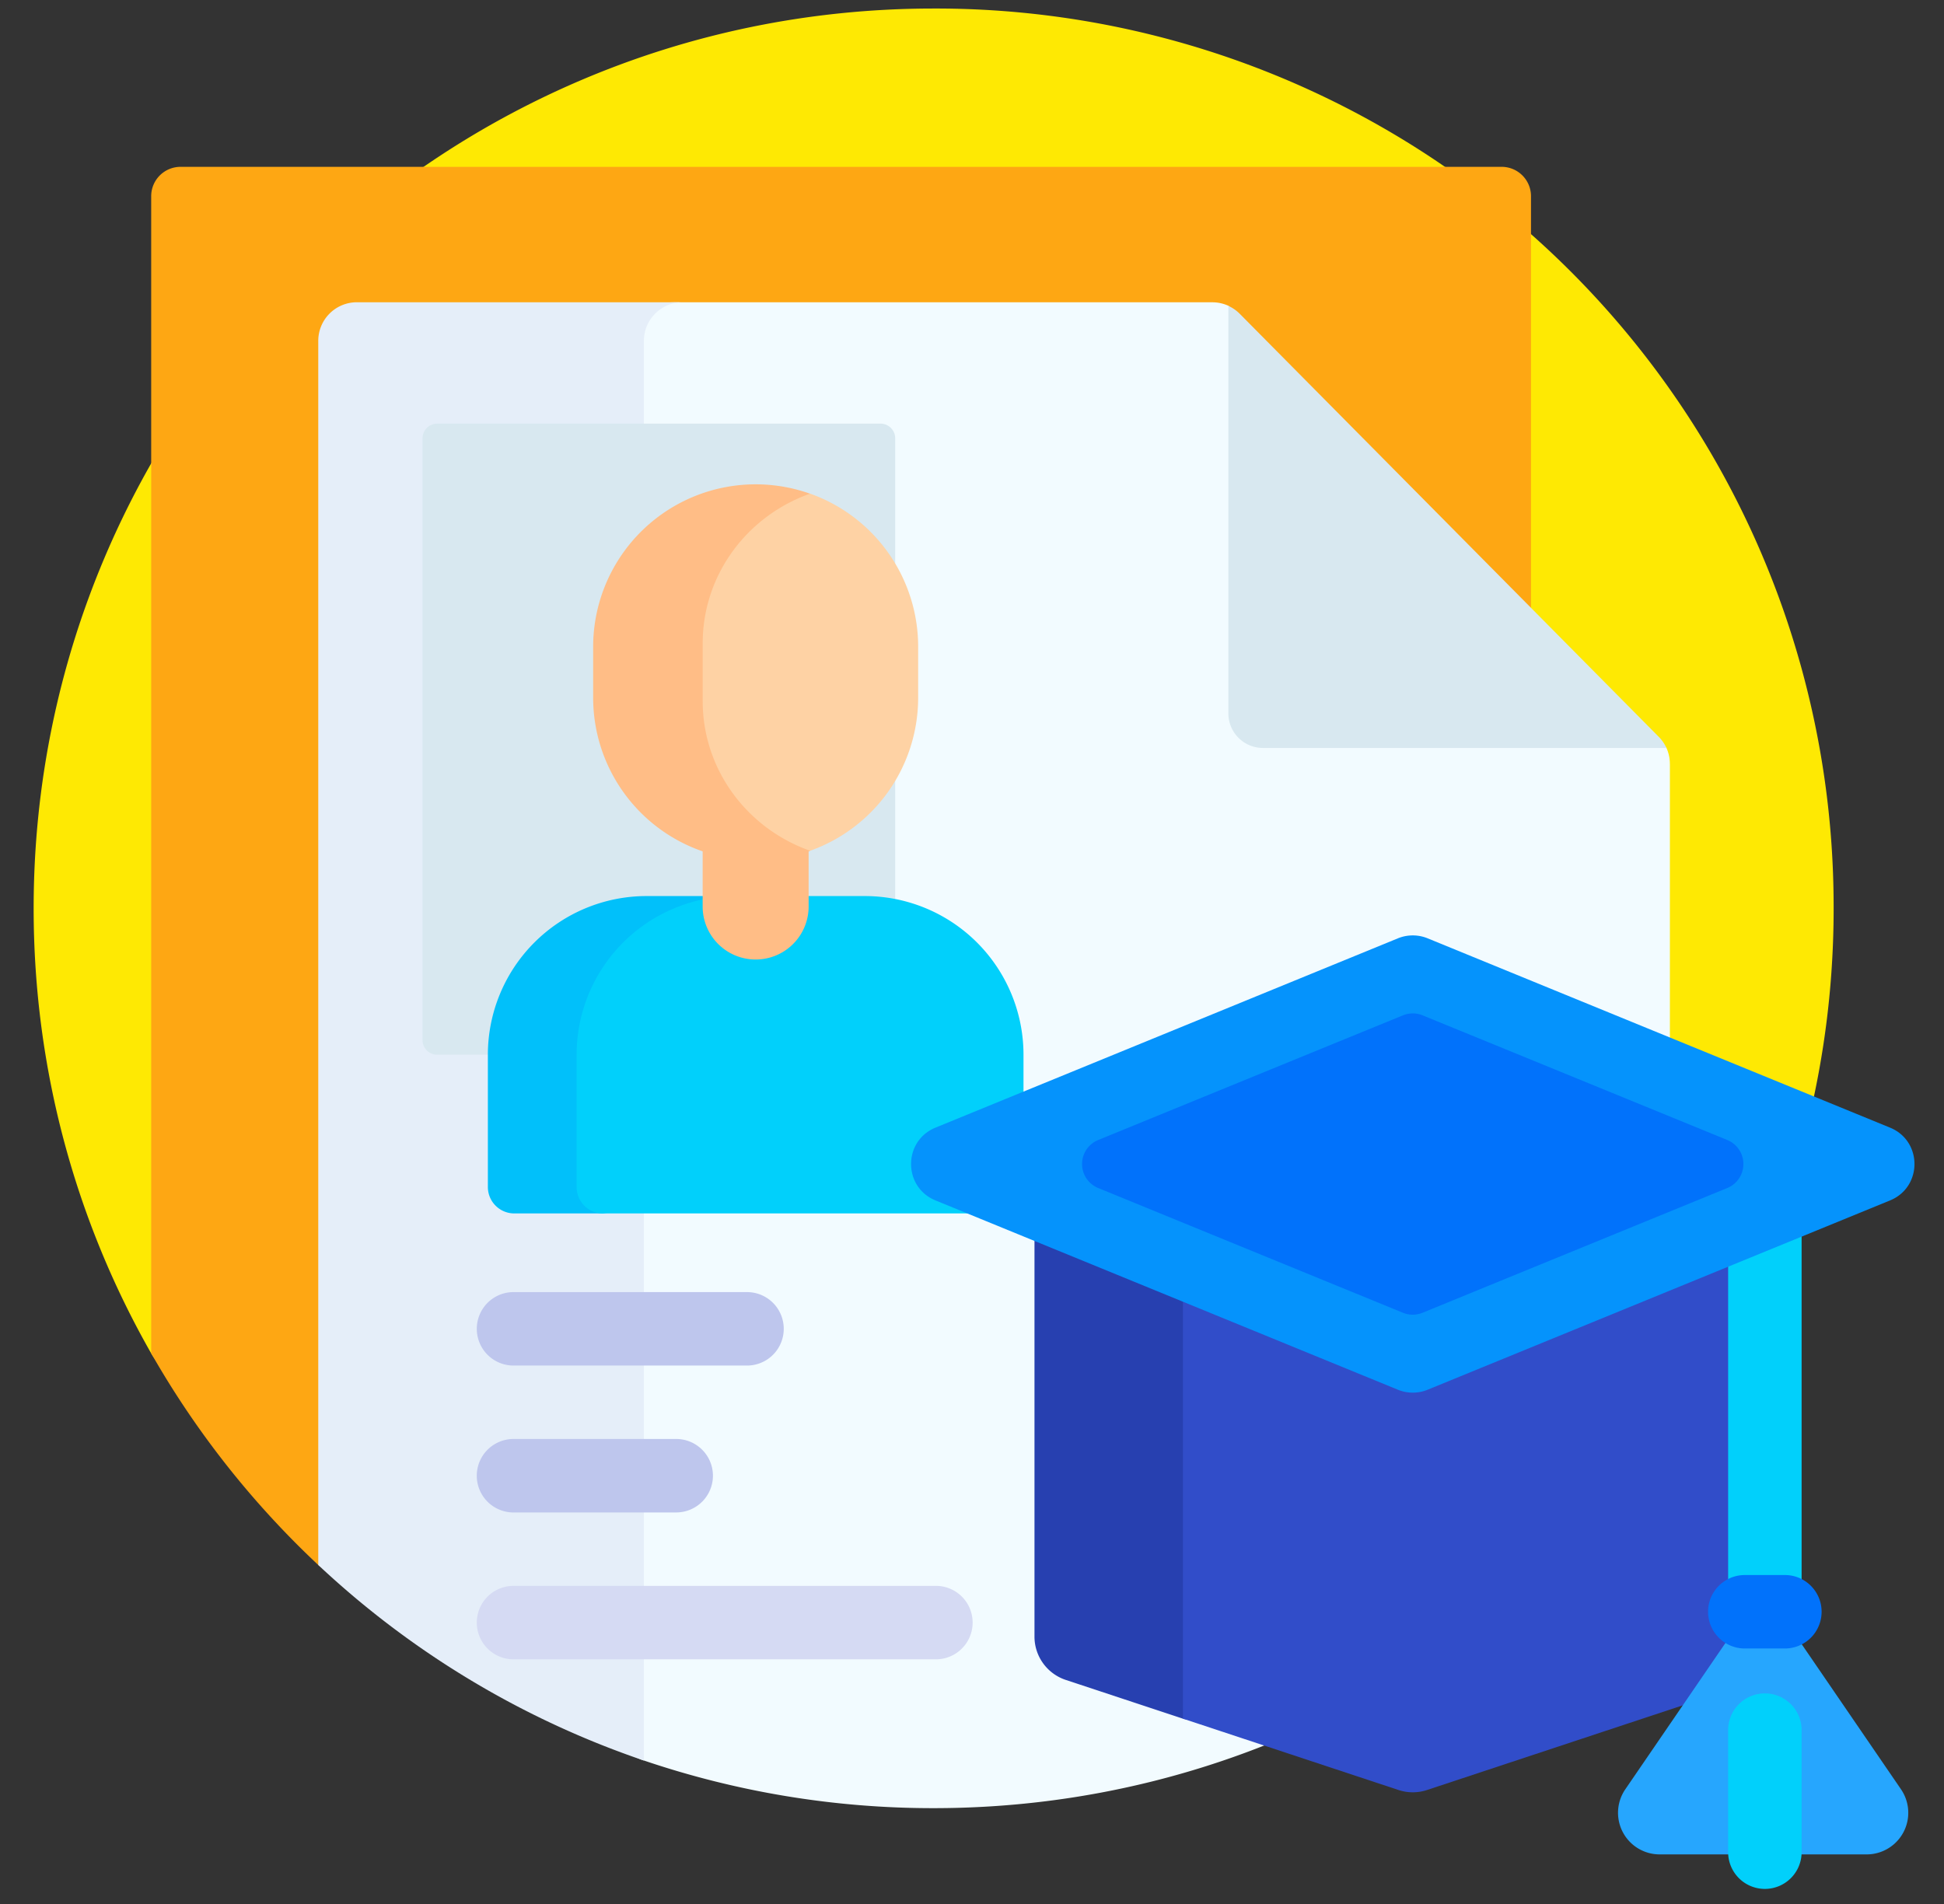 <svg width="49" height="48" fill="none" xmlns="http://www.w3.org/2000/svg"><rect width="100%" height="100%" fill="#333333" stroke="none"/><path d="M19.788 29.299c7.981 0 15 4.122 19.043 10.352 4.596-4.2 7.458-10.265 7.386-16.998A22.63 22.63 0 0023.484.215C10.978.24.848 10.388.848 22.9c0 4.081 1.077 7.91 2.963 11.219l.007.011c.328.576 1.098.71 1.611.29a22.592 22.592 0 0114.359-5.12z" fill="#FEE903"/><path d="M9.385 21.755c0-.41.332-.74.74-.74H38.59V4.947a.74.74 0 00-.74-.741H4.551a.74.74 0 00-.74.74v29.171a22.778 22.778 0 004.21 5.336c.439.41 1.363-.758 1.363-.758v-16.94z" fill="#FEA713"/><path d="M42.09 19.257c0-.14-.03-.278-.087-.404-.047-.105-1.358-.362-1.441-.445l-8.979-9.195c-.083-.083-.516-1.457-.62-1.504a.974.974 0 00-.404-.088H16.993c-.852 0-1.542.69-1.542 1.542v34.176c0 .466.297.88.738 1.03a22.657 22.657 0 007.344 1.215c7.67 0 14.452-3.807 18.558-9.634V19.257z" fill="#F2FBFF"/><path d="M8.022 8.594v30.86a22.676 22.676 0 008.208 4.93V8.593c0-.537.436-.973.973-.973H8.996a.973.973 0 00-.974.973z" fill="#E5EEF9"/><path d="M31.834 18.856h10.17a.975.975 0 00-.198-.285L31.247 7.909a.973.973 0 00-.285-.198v10.273c0 .482.39.872.872.872zm-9.641 7.734H11.02a.37.37 0 01-.37-.37V11.05a.37.37 0 01.37-.37h11.174a.37.37 0 01.37.37v15.17a.37.37 0 01-.37.37z" fill="#D8E8F0"/><path d="M14.68 29.924V26.59a4 4 0 014-4h-2.383a4 4 0 00-4 4v3.334c0 .369.298.667.667.667h2.383a.667.667 0 01-.667-.667z" fill="#01C0FA"/><path d="M25.798 29.924V26.59a4 4 0 00-4-4h-3.264a4 4 0 00-4 4v3.334c0 .369.298.667.666.667h9.93a.667.667 0 00.668-.667z" fill="#01D0FB"/><path d="M20.42 12.447a4.096 4.096 0 00-5.469 3.86v1.283a4.097 4.097 0 002.76 3.873v1.391a1.335 1.335 0 002.671 0v-1.39l.038-.014c.076-.027.076-8.976 0-9.003z" fill="#FFBD86"/><path d="M20.42 12.445c-1.579.557-2.708 2.036-2.708 3.773v1.457c0 1.738 1.13 3.217 2.708 3.773a4.097 4.097 0 002.723-3.86v-1.283a4.097 4.097 0 00-2.723-3.86z" fill="#FED2A4"/><path d="M18.829 34.426h-5.885a.926.926 0 110-1.852h5.885a.926.926 0 010 1.852zm-1.785 3.704h-4.1a.926.926 0 110-1.853h4.1a.926.926 0 010 1.852z" fill="#BEC6ED"/><path d="M23.59 41.832H12.944a.926.926 0 110-1.852H23.59a.926.926 0 110 1.852z" fill="#D5DAF3"/><path d="M30.402 29.621l-4.327 1.433V41.26c0 .495.318.935.788 1.091l2.955.978a.445.445 0 00.584-.422V29.621z" fill="#2740B0"/><path d="M29.817 29.813v13.515l5.431 1.798c.235.078.489.078.723 0l8.386-2.777a1.15 1.15 0 00.788-1.091V31.052l-9.535-3.157-5.793 1.918z" fill="#314DC9"/><path d="M44.484 43.62a.926.926 0 01-.925-.926V29.73a.926.926 0 111.852 0v12.963a.926.926 0 01-.927.926z" fill="#01D0FB"/><path d="M45.307 41.296l2.61 3.814a1.049 1.049 0 01-.866 1.64h-5.22a1.049 1.049 0 01-.865-1.64l2.61-3.814a1.049 1.049 0 011.73 0z" fill="#26A6FE"/><path d="M44.484 47.62a.926.926 0 01-.925-.925v-3.078a.926.926 0 111.852 0v3.078a.926.926 0 01-.927.925z" fill="#01D0FB"/><path d="M45.915 40.633a.926.926 0 01-.926.926h-1.01a.926.926 0 010-1.852h1.01c.512 0 .926.415.926.926z" fill="#0172FB"/><path d="M47.64 28.428l-9.161-3.751-2.493-1.021a.991.991 0 00-.752 0L23.58 28.428c-.821.336-.821 1.499 0 1.835l11.654 4.772a.99.99 0 00.752 0l2.462-1.008 9.192-3.764c.821-.336.821-1.499 0-1.835z" fill="#0593FC"/><path d="M43.538 28.74L37.5 26.269l-1.643-.672a.653.653 0 00-.495 0L27.68 28.74a.654.654 0 000 1.21l7.682 3.145a.653.653 0 00.495 0l1.623-.665 6.058-2.48a.654.654 0 000-1.21z" fill="#0172FB"/></svg>
